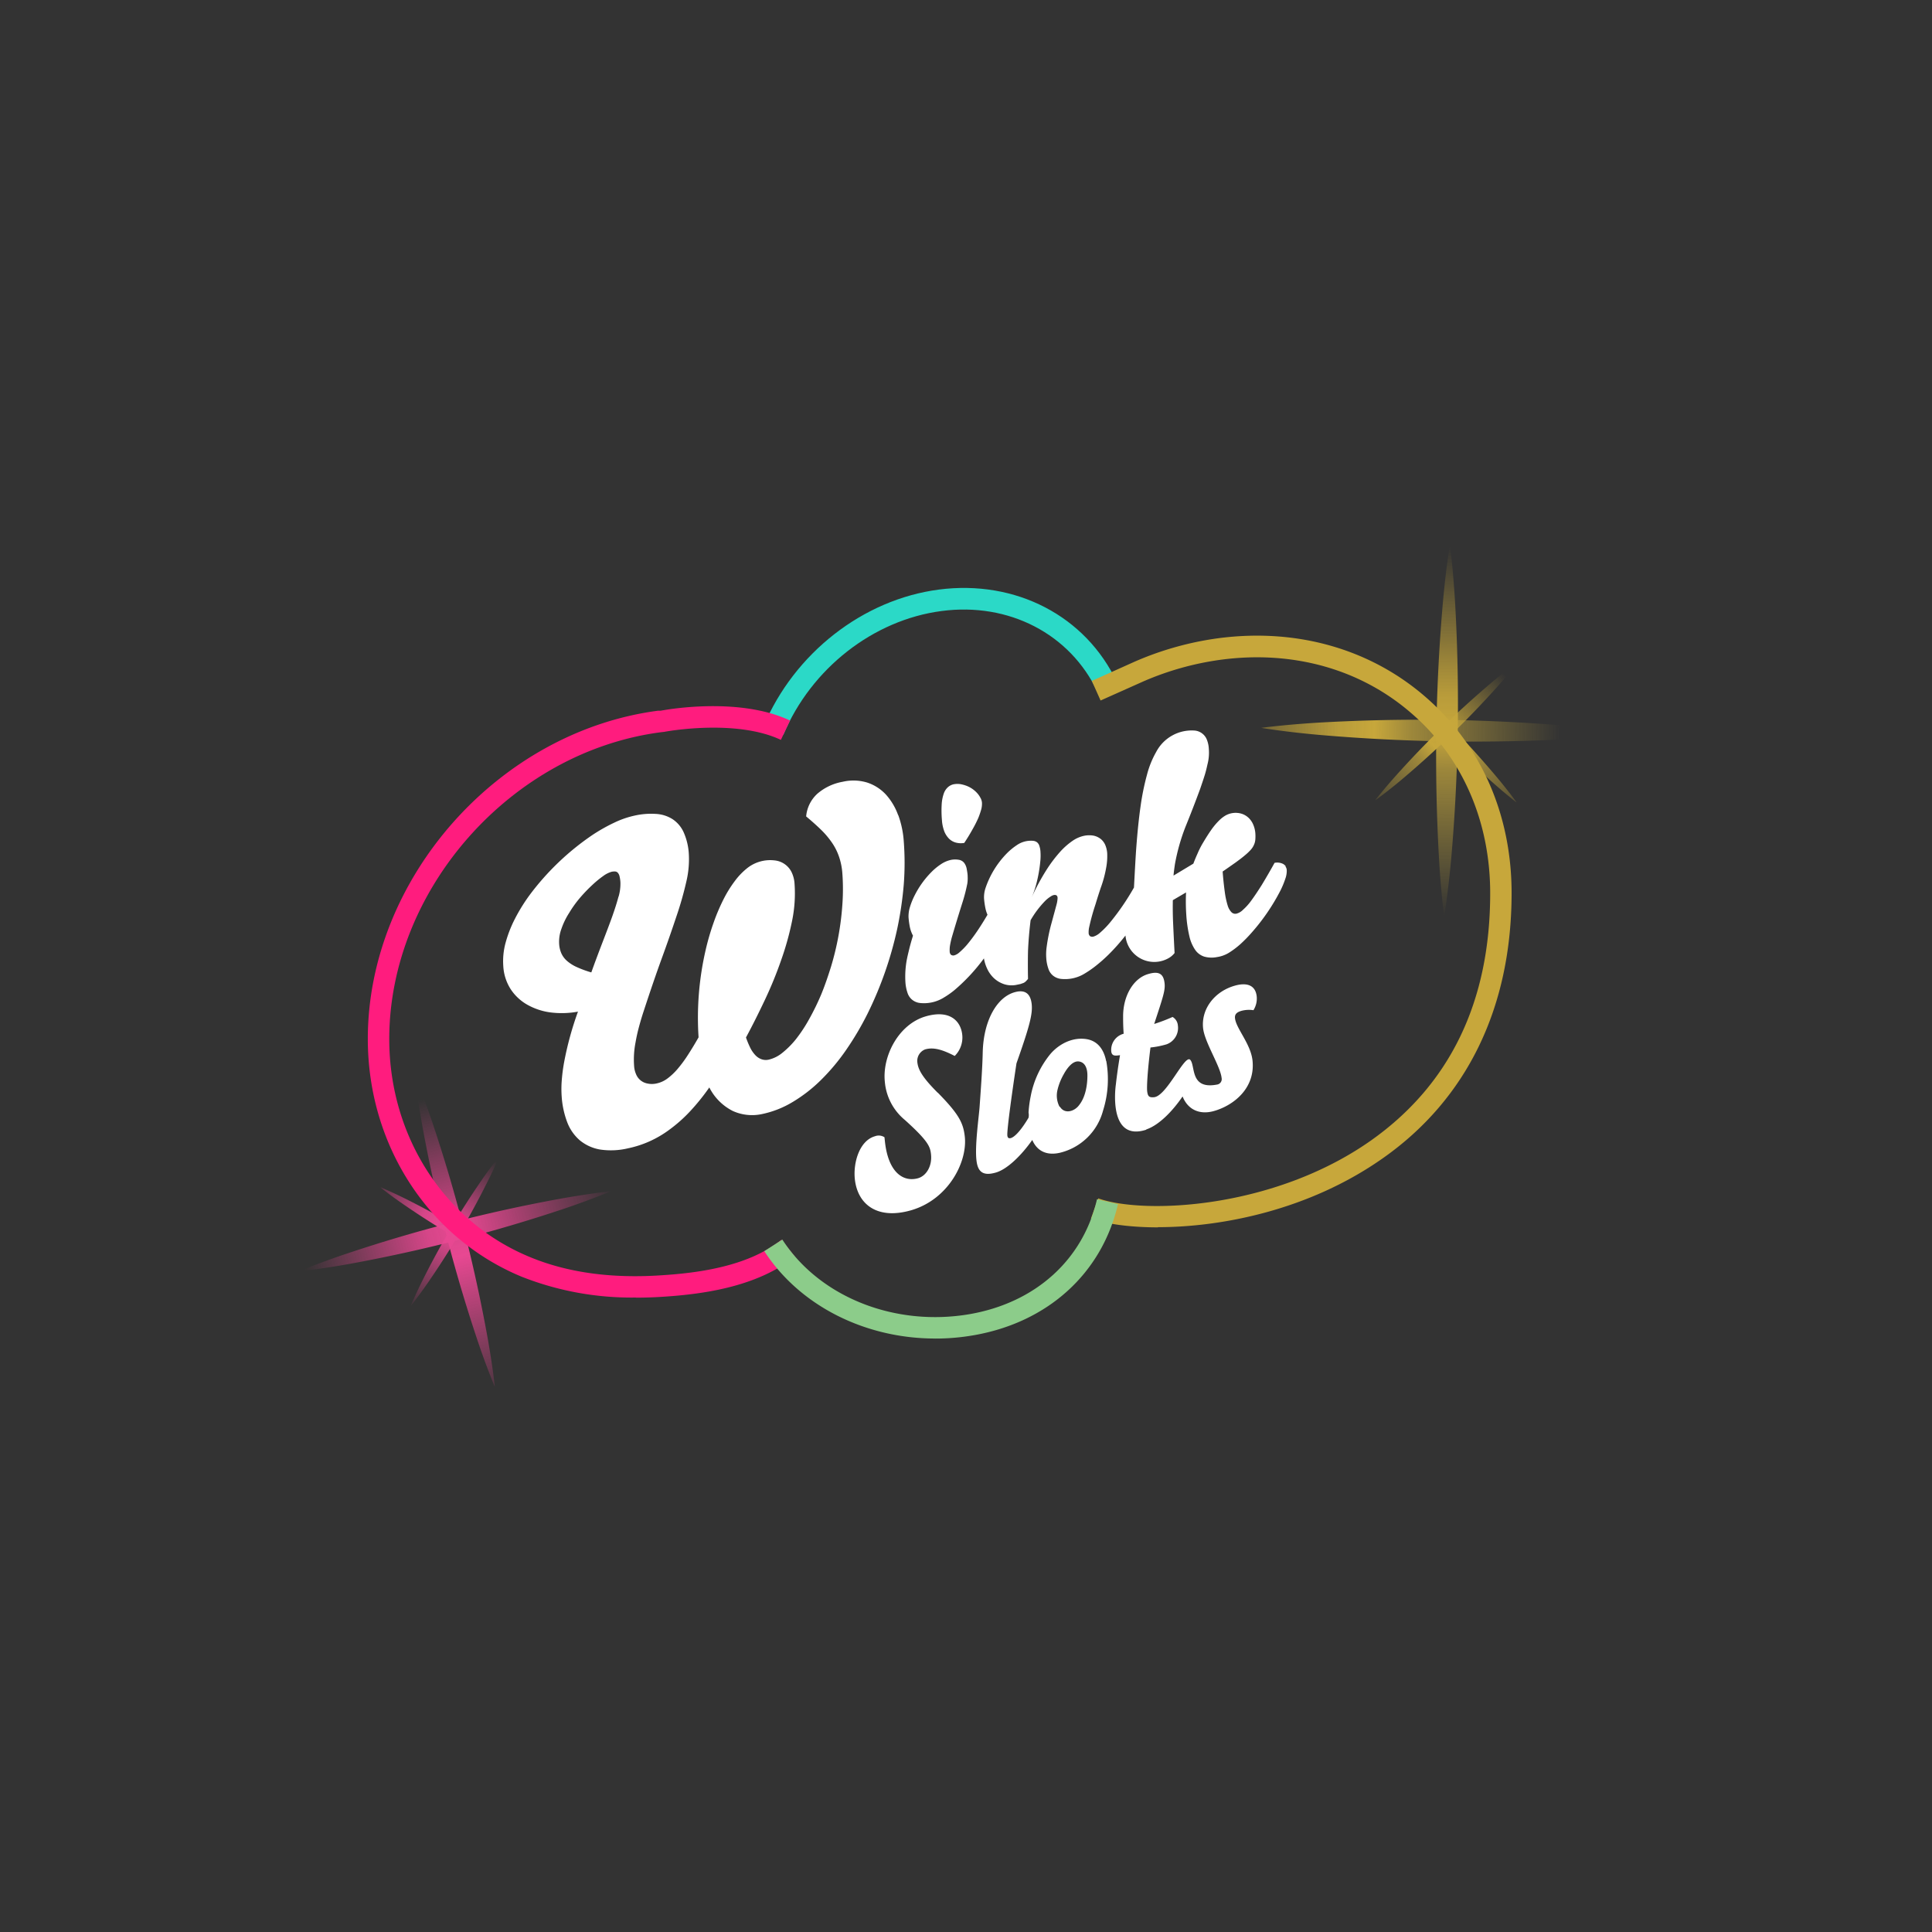 <svg id="Layer_1" data-name="Layer 1" xmlns="http://www.w3.org/2000/svg" xmlns:xlink="http://www.w3.org/1999/xlink" viewBox="0 0 500 500"><rect x="0" y="0" width="500" height="500" fill="#333333" stroke="none"/><defs><style>.cls-1{fill:none;}.cls-2{fill:url(#linear-gradient);}.cls-3{fill:url(#linear-gradient-2);}.cls-4{fill:url(#linear-gradient-3);}.cls-5{fill:url(#linear-gradient-4);}.cls-6{fill:url(#linear-gradient-5);}.cls-7{fill:url(#linear-gradient-6);}.cls-8{fill:url(#linear-gradient-7);}.cls-9{fill:url(#linear-gradient-8);}.cls-10{fill:#fff;}.cls-11{fill:#2bd9c7;}.cls-12{fill:#c7a73b;}.cls-13{fill:#ff1c7e;}.cls-14{fill:#8ccc8a;}</style><linearGradient id="linear-gradient" x1="4300.46" y1="-1053.04" x2="4300.46" y2="-956.89" gradientTransform="matrix(-0.02, 1, 1, 0.02, 1446.77, -4094.6)" gradientUnits="userSpaceOnUse"><stop offset="0" stop-color="#c7a73b" stop-opacity="0"/><stop offset="0.4" stop-color="#c7a73b" stop-opacity="0.9"/><stop offset="0.5" stop-color="#c7a73b"/><stop offset="0.6" stop-color="#caab3e" stop-opacity="0.7"/><stop offset="1" stop-color="#ccaf41" stop-opacity="0"/></linearGradient><linearGradient id="linear-gradient-2" x1="-255.23" y1="2989.94" x2="-255.23" y2="3086.09" gradientTransform="matrix(-1, -0.01, -0.01, 1, 161.72, -2851.02)" xlink:href="#linear-gradient"/><linearGradient id="linear-gradient-3" x1="3242.19" y1="336.51" x2="3242.19" y2="388.29" gradientTransform="matrix(-0.72, 0.7, 0.7, 0.72, 2450.28, -2327.75)" xlink:href="#linear-gradient"/><linearGradient id="linear-gradient-4" x1="-1624.57" y1="1958.66" x2="-1624.57" y2="2010.44" gradientTransform="matrix(-0.7, -0.72, -0.72, 0.7, 669.45, -2358.95)" xlink:href="#linear-gradient"/><linearGradient id="linear-gradient-5" x1="4548.18" y1="-1915.03" x2="4548.18" y2="-1831.85" gradientTransform="matrix(0.25, 0.97, 0.97, -0.25, 801.94, -4551.8)" gradientUnits="userSpaceOnUse"><stop offset="0" stop-color="#e84892" stop-opacity="0"/><stop offset="0.4" stop-color="#e84892" stop-opacity="0.9"/><stop offset="0.5" stop-color="#e84892"/><stop offset="1" stop-color="#e84892" stop-opacity="0"/></linearGradient><linearGradient id="linear-gradient-6" x1="613.89" y1="3242.66" x2="613.89" y2="3325.82" gradientTransform="matrix(-0.97, 0.25, 0.25, 0.97, -104.39, -3014.72)" xlink:href="#linear-gradient-5"/><linearGradient id="linear-gradient-7" x1="4035.3" y1="-101.18" x2="4035.3" y2="-56.38" gradientTransform="matrix(-0.51, 0.86, 0.86, 0.51, 2239.52, -3114.2)" xlink:href="#linear-gradient-5"/><linearGradient id="linear-gradient-8" x1="-1187.59" y1="2749.36" x2="-1187.59" y2="2794.15" gradientTransform="matrix(-0.86, -0.51, -0.51, 0.86, 506.39, -2671.3)" xlink:href="#linear-gradient-5"/></defs><title>441_500x500_dark</title><path id="winkslots-logo-background" class="cls-1" d="M369.18,180.62c-14.36-12.6-33.47-18.08-53.81-15.43a80.19,80.19,0,0,0-21.7,6.06l-6,2.67C279,158.48,261.82,150.16,243,152.6c-18.36,2.41-35.17,14.75-43.77,31.88-12.27-3.45-26.61-.91-28.22-.61h-.19l-.5.07c-41.45,5.41-75.12,43.49-75.12,84.94,0,27.43,15.65,51.57,39.81,61.53a77.46,77.46,0,0,0,29.55,5.39c2.12,0,4.29-.08,6.51-.2,8.62-.55,20.52-1.92,30-7.35,9.61,11.49,24.84,18.16,40.92,18.16a57.29,57.29,0,0,0,10.06-.87c17.33-3.05,30.34-13.66,35.76-28.81a71,71,0,0,0,11.85.91c16.24,0,38.93-4.32,58.16-17.82,21.82-15.33,33.35-39.08,33.35-68.68,0-20.1-7.82-38-22-50.5Z"/><g id="winkslots-logo-top-right-star"><path class="cls-2" d="M422.55,189.85s-6,.83-15.05,1.34a464.32,464.32,0,0,1-66.09-1c-9-.79-15-1.82-15-1.82s6-.83,15.05-1.37a461.39,461.39,0,0,1,66.09,1C416.55,188.84,422.55,189.85,422.55,189.85Z"/><path class="cls-3" d="M373.75,237.18s-.83-6-1.34-15.05a461.39,461.39,0,0,1,1-66.09c.79-9,1.82-15,1.82-15s.83,6,1.35,15a461.41,461.41,0,0,1-1,66.09C374.76,231.18,373.75,237.18,373.75,237.18Z"/><path class="cls-4" d="M392.51,207.69s-2.62-2-6.24-5.21a250.37,250.37,0,0,1-24.8-25.55c-3.12-3.74-5-6.41-5-6.41s2.62,2,6.24,5.23a246.16,246.16,0,0,1,24.8,25.54C390.61,205,392.51,207.69,392.51,207.69Z"/><path class="cls-5" d="M355.89,207.13s2-2.61,5.23-6.23a249.34,249.34,0,0,1,25.55-24.8c3.72-3.13,6.39-5,6.39-5s-2,2.62-5.21,6.24a247.06,247.06,0,0,1-25.54,24.79C358.56,205.25,355.89,207.13,355.89,207.13Z"/></g><g id="winkslots-logo-bottom-left-star"><path class="cls-6" d="M158,308.33s-4.83,2.06-12.24,4.56a403,403,0,0,1-55.37,14.22c-7.7,1.38-12.93,1.9-12.93,1.9s4.83-2.08,12.24-4.56a398.94,398.94,0,0,1,55.41-14.24c7.68-1.38,12.91-1.9,12.91-1.9Z"/><path class="cls-7" d="M128.07,358.93s-2.08-4.83-4.56-12.24a401.52,401.52,0,0,1-14.22-55.37c-1.38-7.68-1.9-12.91-1.9-12.91s2.06,4.83,4.56,12.24A396.86,396.86,0,0,1,126.15,346c1.38,7.7,1.92,12.93,1.92,12.93Z"/><path class="cls-8" d="M137,330.08s-2.63-1.05-6.4-2.93a217.27,217.27,0,0,1-26.51-15.69c-3.45-2.38-5.65-4.2-5.65-4.2s2.64,1.07,6.4,2.93a215.6,215.6,0,0,1,26.52,15.69q2.89,2,5.64,4.2Z"/><path class="cls-9" d="M106.32,337.94s1.05-2.62,2.94-6.4a214.77,214.77,0,0,1,15.64-26.48c2.4-3.46,4.2-5.64,4.2-5.64s-1,2.61-2.93,6.4a212.39,212.39,0,0,1-15.67,26.49c-2.41,3.47-4.2,5.67-4.2,5.67Z"/></g><g id="winkslots-logo-text"><path class="cls-10" d="M232.45,211a16,16,0,0,0-3.16-5.35,11.48,11.48,0,0,0-4.82-3.11,12.19,12.19,0,0,0-6.37-.22,13.66,13.66,0,0,0-6.56,3.09,9,9,0,0,0-2.91,5.88q2.4,2,4.1,3.69a22.15,22.15,0,0,1,2.77,3.38,14.85,14.85,0,0,1,1.71,3.57A16.92,16.92,0,0,1,218,226a55.56,55.56,0,0,1,0,8.16,72.29,72.29,0,0,1-2.93,16c-.8,2.57-1.63,5-2.58,7.29a63.68,63.68,0,0,1-3.11,6.35,38.53,38.53,0,0,1-3.4,5.15,23.11,23.11,0,0,1-3.57,3.57,8.69,8.69,0,0,1-3.48,1.72,3.34,3.34,0,0,1-1.88-.12,4.07,4.07,0,0,1-1.59-1.07,7.87,7.87,0,0,1-1.31-1.92,23.46,23.46,0,0,1-1.09-2.63c1.69-3.13,3.33-6.42,4.94-9.83s3-6.83,4.19-10.27A74.62,74.62,0,0,0,205,238.27a35.2,35.2,0,0,0,.63-9.53,8,8,0,0,0-.79-3.07,5.5,5.5,0,0,0-4.4-3,9.58,9.58,0,0,0-6.93,1.9,17.74,17.74,0,0,0-3.33,3.43,31.16,31.16,0,0,0-3,4.87,50.4,50.4,0,0,0-2.53,6,63.34,63.34,0,0,0-2,6.87,77.82,77.82,0,0,0-1.86,22.72c-.95,1.68-1.89,3.22-2.78,4.59a33.21,33.21,0,0,1-2.67,3.61,16,16,0,0,1-2.65,2.49,7.19,7.19,0,0,1-2.78,1.25,5.48,5.48,0,0,1-2.41,0,3.94,3.94,0,0,1-2.89-2.4,6.21,6.21,0,0,1-.5-2.08,22.93,22.93,0,0,1,.34-6c.2-1.15.45-2.39.81-3.76s.79-2.87,1.35-4.56c1.64-5,3.17-9.5,4.65-13.56q2-5.47,3.84-11a87.17,87.17,0,0,0,2.52-8.87,24.75,24.75,0,0,0,.65-7.09,15.88,15.88,0,0,0-1.37-5.75,8,8,0,0,0-2.89-3.36,8.89,8.89,0,0,0-4.27-1.33,19.31,19.31,0,0,0-5.47.43,24,24,0,0,0-5.21,1.79,45.18,45.18,0,0,0-5.72,3.22,67.61,67.61,0,0,0-16.24,15.51,45.67,45.67,0,0,0-3.84,6.2,31.8,31.8,0,0,0-2.42,6.22,18,18,0,0,0-.59,6,12.33,12.33,0,0,0,1.92,6,12.48,12.48,0,0,0,4.28,4,16.61,16.61,0,0,0,6,2,23.26,23.26,0,0,0,7.13-.2,83.3,83.3,0,0,0-3.57,13,45.49,45.49,0,0,0-.65,5.09,27.89,27.89,0,0,0,0,3.84,23,23,0,0,0,1.44,6.7,11.65,11.65,0,0,0,3.25,4.67,11.23,11.23,0,0,0,5.21,2.38,19,19,0,0,0,7.23-.3,27.11,27.11,0,0,0,5.54-1.78,27.58,27.58,0,0,0,5.37-3.17,37.63,37.63,0,0,0,5.17-4.61,55.92,55.92,0,0,0,5-6.2,13.76,13.76,0,0,0,6.06,6.08,12.09,12.09,0,0,0,7.66.79,25.23,25.23,0,0,0,7.86-3.11,38.5,38.5,0,0,0,7.29-5.66,53.72,53.72,0,0,0,6.54-7.81,77.37,77.37,0,0,0,5.56-9.42,95.12,95.12,0,0,0,7.65-21.87,92.71,92.71,0,0,0,1.7-11.48,73.18,73.18,0,0,0,0-11.27,24.68,24.68,0,0,0-1.45-6.81m-72.38,21.19c-.39,1.5-.95,3.26-1.66,5.25s-1.55,4.17-2.48,6.59-1.9,5-2.89,7.76a27.64,27.64,0,0,1-3.76-1.38,10.29,10.29,0,0,1-2.52-1.59,5.77,5.77,0,0,1-1.46-1.94,7.15,7.15,0,0,1-.58-2.41,9.64,9.64,0,0,1,.6-4,19,19,0,0,1,2-4.1,29.22,29.22,0,0,1,2.81-3.91,39.93,39.93,0,0,1,3.15-3.28,26.42,26.42,0,0,1,2.87-2.36,6.79,6.79,0,0,1,2.12-1.07,3.23,3.23,0,0,1,.93-.08,1,1,0,0,1,.67.3,2,2,0,0,1,.46.87,9,9,0,0,1,.24,1.6,11.78,11.78,0,0,1-.48,3.77m172.69-7.86a2.25,2.25,0,0,0-.75-.66,3.47,3.47,0,0,0-2.16-.26q-1.61,2.91-3.33,5.75c-1,1.58-1.9,2.93-2.69,4a14.32,14.32,0,0,1-2.16,2.41,3.62,3.62,0,0,1-1.72,1,1.41,1.41,0,0,1-1.25-.37,4.3,4.3,0,0,1-1-1.78,21.16,21.16,0,0,1-.73-3.43c-.2-1.43-.4-3.21-.56-5.33,1.13-.77,2.25-1.56,3.37-2.35.93-.68,1.72-1.27,2.37-1.83a13.87,13.87,0,0,0,1.53-1.44,4.77,4.77,0,0,0,.85-1.33,4,4,0,0,0,.34-1.38,10.78,10.78,0,0,0,0-1.61,7.06,7.06,0,0,0-.52-2.14,5.21,5.21,0,0,0-1.19-1.78,4.72,4.72,0,0,0-1.88-1.11,5.36,5.36,0,0,0-4.18.5,8.47,8.47,0,0,0-1.72,1.38,17.31,17.31,0,0,0-1.94,2.34c-.67.95-1.39,2.1-2.2,3.46a21.43,21.43,0,0,0-1.3,2.58q-.6,1.32-1.11,2.67l-5.13,3.09c.06-.87.2-1.82.35-2.89a51.56,51.56,0,0,1,2.72-9.68q2-4.91,3.82-9.87c.45-1.32.85-2.49,1.17-3.52s.53-1.94.71-2.77a11.94,11.94,0,0,0,.36-4.08,7.26,7.26,0,0,0-.56-2.5,3.74,3.74,0,0,0-3.07-2.22,10.39,10.39,0,0,0-10,5.55,24,24,0,0,0-2.37,5.88,64.68,64.68,0,0,0-1.67,8.22c-.45,3.15-.81,6.73-1.11,10.75-.22,3.11-.39,6.54-.59,10.22a63,63,0,0,1-6.24,9.11,21.88,21.88,0,0,1-2.55,2.6,4.51,4.51,0,0,1-1.73,1,1.15,1.15,0,0,1-.83-.11,1.09,1.09,0,0,1-.38-.86,5.94,5.94,0,0,1,.1-1.3,56.3,56.3,0,0,1,1.69-6.14c.42-1.42.87-2.82,1.34-4.22a30.35,30.35,0,0,0,1.41-5.23,16.34,16.34,0,0,0,.26-3.76,6.74,6.74,0,0,0-.5-2.1,4.16,4.16,0,0,0-1.15-1.54,4.56,4.56,0,0,0-1.8-.86,6.51,6.51,0,0,0-2.41,0,8.21,8.21,0,0,0-2.9,1.19,18.25,18.25,0,0,0-3.36,2.91,35.88,35.88,0,0,0-3.65,4.84,57,57,0,0,0-3.76,7,23.26,23.26,0,0,0,1.15-3.33,36.69,36.69,0,0,0,1.11-6.42,15.31,15.31,0,0,0,0-2.08,5.4,5.4,0,0,0-.28-1.46,1.91,1.91,0,0,0-.59-.93,2,2,0,0,0-1.09-.4,6.41,6.41,0,0,0-4.2,1.15,16.17,16.17,0,0,0-2.58,2.14,23.61,23.61,0,0,0-5.5,9,7.45,7.45,0,0,0-.36,2.65,21.33,21.33,0,0,0,.34,2.44,8.82,8.82,0,0,0,.55,1.76c-.95,1.61-1.82,3-2.65,4.22a44,44,0,0,1-2.67,3.56,18.65,18.65,0,0,1-2,2,3.41,3.41,0,0,1-1.25.72,1.07,1.07,0,0,1-.85-.12,1.16,1.16,0,0,1-.36-.87,7.3,7.3,0,0,1,.08-1.55c.1-.57.24-1.27.46-2.08q1.36-4.65,2.83-9.27a43.75,43.75,0,0,0,1.19-4.67,8.8,8.8,0,0,0,.09-1.78c0-.77-.15-1.45-.25-2.06a3.71,3.71,0,0,0-.64-1.51,2.23,2.23,0,0,0-1.26-.79,5.61,5.61,0,0,0-2.18,0,7.58,7.58,0,0,0-2.54,1.09,15.33,15.33,0,0,0-2.57,2.12,23.57,23.57,0,0,0-4.26,5.94,18,18,0,0,0-1.25,3.09,8,8,0,0,0-.35,2.65,21.88,21.88,0,0,0,.33,2.44,8.47,8.47,0,0,0,.82,2.28c-.4,1.3-.74,2.49-1,3.58s-.52,2.14-.68,3.09a24,24,0,0,0-.28,5.35,10.63,10.63,0,0,0,.54,2.77,3.79,3.79,0,0,0,1.19,1.78,3.88,3.88,0,0,0,2,.85,9.75,9.75,0,0,0,5.84-1.18,22.52,22.52,0,0,0,3.11-2.14,47.62,47.62,0,0,0,7.64-8.22,10.26,10.26,0,0,0,.8,2.59,8,8,0,0,0,1.82,2.56,7.21,7.21,0,0,0,2.59,1.52,6.31,6.31,0,0,0,3.11.2l1.15-.24.81-.29a2.22,2.22,0,0,0,.6-.44,7.43,7.43,0,0,0,.53-.59q-.08-3.65,0-7.27.18-4,.67-7.92a24.79,24.79,0,0,1,3.77-5,7.92,7.92,0,0,1,1.38-1.11,2.52,2.52,0,0,1,.83-.4c.64-.12,1,.14,1,.77a7.55,7.55,0,0,1-.19,1.39l-.6,2.24c-.26.94-.51,1.89-.77,2.83a45.42,45.42,0,0,0-1.27,6.22,13.89,13.89,0,0,0-.1,2.81,10.14,10.14,0,0,0,.54,2.77,3.78,3.78,0,0,0,1.19,1.8,4,4,0,0,0,2,.86,9.71,9.71,0,0,0,5.9-1.19,26.65,26.65,0,0,0,3.17-2.16,39.67,39.67,0,0,0,3.26-2.87,51.45,51.45,0,0,0,4.44-5,7.48,7.48,0,0,0,11.05,5.92,5.25,5.25,0,0,0,1.66-1.39q-.21-4-.39-8c-.08-1.89-.1-3.79-.06-5.68l3.42-2a50.64,50.64,0,0,0,.06,5.78,33.27,33.27,0,0,0,.8,5.55,10.13,10.13,0,0,0,1.52,3.56,4.53,4.53,0,0,0,2.32,1.72,7.08,7.08,0,0,0,3.3.12A8.18,8.18,0,0,0,318,246.6a21.88,21.88,0,0,0,3-2.25,36.89,36.89,0,0,0,3-3.07,52.84,52.84,0,0,0,7.36-10.78,22.24,22.24,0,0,0,1.27-3.05,6,6,0,0,0,.38-2.21,1.67,1.67,0,0,0-.34-1m-88.29-9.09a5.69,5.69,0,0,0,1.25,1.92,4,4,0,0,0,1.78,1,5.1,5.1,0,0,0,2.14.08c.87-1.31,1.59-2.52,2.18-3.59a30.48,30.48,0,0,0,1.47-2.91,20.45,20.45,0,0,0,.77-2.28,5.78,5.78,0,0,0,.16-1.68,3.16,3.16,0,0,0-.4-1.23,5.84,5.84,0,0,0-.83-1.19,7.12,7.12,0,0,0-2.71-1.88,9,9,0,0,0-1.59-.45,5.5,5.5,0,0,0-1.62,0,3.2,3.2,0,0,0-1.62.75,3.93,3.93,0,0,0-1.11,1.68,10.15,10.15,0,0,0-.54,2.77,27.77,27.77,0,0,0,.06,4.08,10,10,0,0,0,.61,2.92m-1.7,67.66c-3.82-3.82-5-5.84-5.25-7.72a3.19,3.19,0,0,1,2-3.5c2.12-.6,4.36,0,7.65,1.7a6.72,6.72,0,0,0,1.94-5.55c-.4-3.52-3.23-6.47-9.39-4.71-7.19,2.06-11.35,10.48-10.63,17a14.38,14.38,0,0,0,5.17,9.82c6.06,5.45,6.57,6.94,6.77,8.88.34,3-1.17,5.56-3.33,6.2-3.82,1.08-7.72-1.45-8.59-9.47l-.12-1.13a2.7,2.7,0,0,0-2.46-.26c-4,1.13-5.66,6.8-5.21,11.09.7,6.5,5.73,10.58,14.52,8.08,9.59-2.75,14.66-12.41,13.94-19.07-.39-3.48-1.44-5.74-7-11.39Zm53.93,9.51c3.23-1.05,6.77-4.63,9.44-8.55,1.43,3.56,4.56,4.79,8.16,3.76,5.13-1.47,10.7-5.94,9.94-13.07-.47-4.3-4.23-8.26-4.53-10.91-.12-1.07.47-1.59,1.68-1.94a7.47,7.47,0,0,1,3.09-.16,5.68,5.68,0,0,0,.85-3.53c-.29-2.83-2.39-3.76-5.7-2.81-5.19,1.48-8.71,6-8.18,11,.4,3.66,4.48,9.84,4.79,12.87a1.42,1.42,0,0,1-1.05,1.69c-7.24,1.46-5.66-4.86-7.07-6.38s-6.08,9.41-9.38,9.68c-1.25.1-1.61-.19-1.77-1.62-.09-.89,0-4.32.86-11.25a22.5,22.5,0,0,0,4.19-.83,4.5,4.5,0,0,0,2.9-4.89,2.78,2.78,0,0,0-1.37-2.18A44.21,44.21,0,0,1,298.7,265c2.35-7.13,2.89-8.71,2.69-10.55-.28-2.54-1.58-3.15-4.2-2.38-3.88,1.09-6.55,5.68-6.53,11,0,2.24.06,3.21.14,4.46a4.32,4.32,0,0,0-3.21,4.55c.14,1.33,1.13,1.15,2.27,1-.43,2.53-.79,5.06-1.08,7.61,0,0-2.24,15,7.92,11.66Zm-10.4-17.8,0-.2c-.59-2.63-2-4.75-4.71-5.33-3.61-.71-7.21,1-9.59,3.71a24.39,24.39,0,0,0-5.19,11.14,29.58,29.58,0,0,0-.53,4.08,3.79,3.79,0,0,1,0,1.35c-1.72,2.91-3.43,4.93-4.58,5.27-.51.14-.83,0-.91-.65-.15-1.49,1.43-12.52,2.36-18.68,3.37-9.55,4.22-12.75,3.94-15.35-.34-3-2-3.76-4.45-3.05-4.52,1.29-8,7.23-8.22,15.49-.08,4.16-.52,10-.8,14-.17,2.61-1.26,10-.83,13.92.32,3.07,1.69,4.2,5,3.25,3-.85,6.68-4.5,9.45-8.44,1.39,3.21,4.16,4.06,7.33,3.27a15.25,15.25,0,0,0,11-10.91,26.86,26.86,0,0,0,.81-12.87Zm-12,11.92a6.24,6.24,0,0,1-.56-4.24,15,15,0,0,1,1.59-4.08c.71-1.33,2.24-3.66,4-3.4s2.18,2.09,2.18,3.6c0,2.57-.5,5.6-2.12,7.66C278.1,287.64,275.55,288.43,274.32,286.43Z"/></g><g id="winkslots-logo-path"><path class="cls-11" d="M202.73,190.16,197.58,188c8-19,25.8-32.87,45.41-35.42,19.9-2.58,38,6.83,46.08,24L284,179c-7.07-14.93-22.89-23.17-40.32-20.87C226,160.44,209.94,173,202.73,190.16Z"/><path class="cls-12" d="M299.69,317.64c-7.49,0-13.61-.93-17.35-2.28l1.88-5.23c11.68,4.2,45.21,2.84,70.44-14.87,20.56-14.46,31-36,31-64.1,0-18.5-7.13-35-20.13-46.34-13.14-11.55-30.69-16.56-49.43-14.1a75.83,75.83,0,0,0-20.18,5.62l-11.09,4.95-2.27-5.07,11.13-5a81.11,81.11,0,0,1,21.7-6.06c20.34-2.65,39.45,2.83,53.81,15.45,14.2,12.45,22,30.4,22,50.5,0,29.6-11.53,53.35-33.35,68.66-19.21,13.52-41.94,17.82-58.16,17.82Z"/><path class="cls-13" d="M164.55,335.8A77.37,77.37,0,0,1,135,330.41c-24.16-10-39.81-34.12-39.81-61.53,0-41.43,33.69-79.53,75.12-84.95l.5,0,.19,0c1.84-.36,20.44-3.61,33.47,2.55l-2.38,5c-11.76-5.54-30-2.12-30.16-2.08l-.89.1c-38.75,5.05-70.3,40.7-70.3,79.41,0,25.17,14.3,47.31,36.38,56.4,9.6,4,20.91,5.57,33.59,4.76,9.3-.56,22.73-2.14,31.5-9.21l3.49,4.34c-10,8.06-24.56,9.82-34.66,10.43-2.18.14-4.35.2-6.49.2Z"/><path class="cls-14" d="M242,346.41c-18.06,0-35-8.43-44.2-22.61l4.67-3c9.67,14.93,29.21,22.67,48.64,19.27,16.93-3,29.19-14.06,32.79-29.71l5.43,1.27c-4.14,17.86-18.06,30.56-37.27,33.92a57.29,57.29,0,0,1-10.06.87Z"/></g></svg>